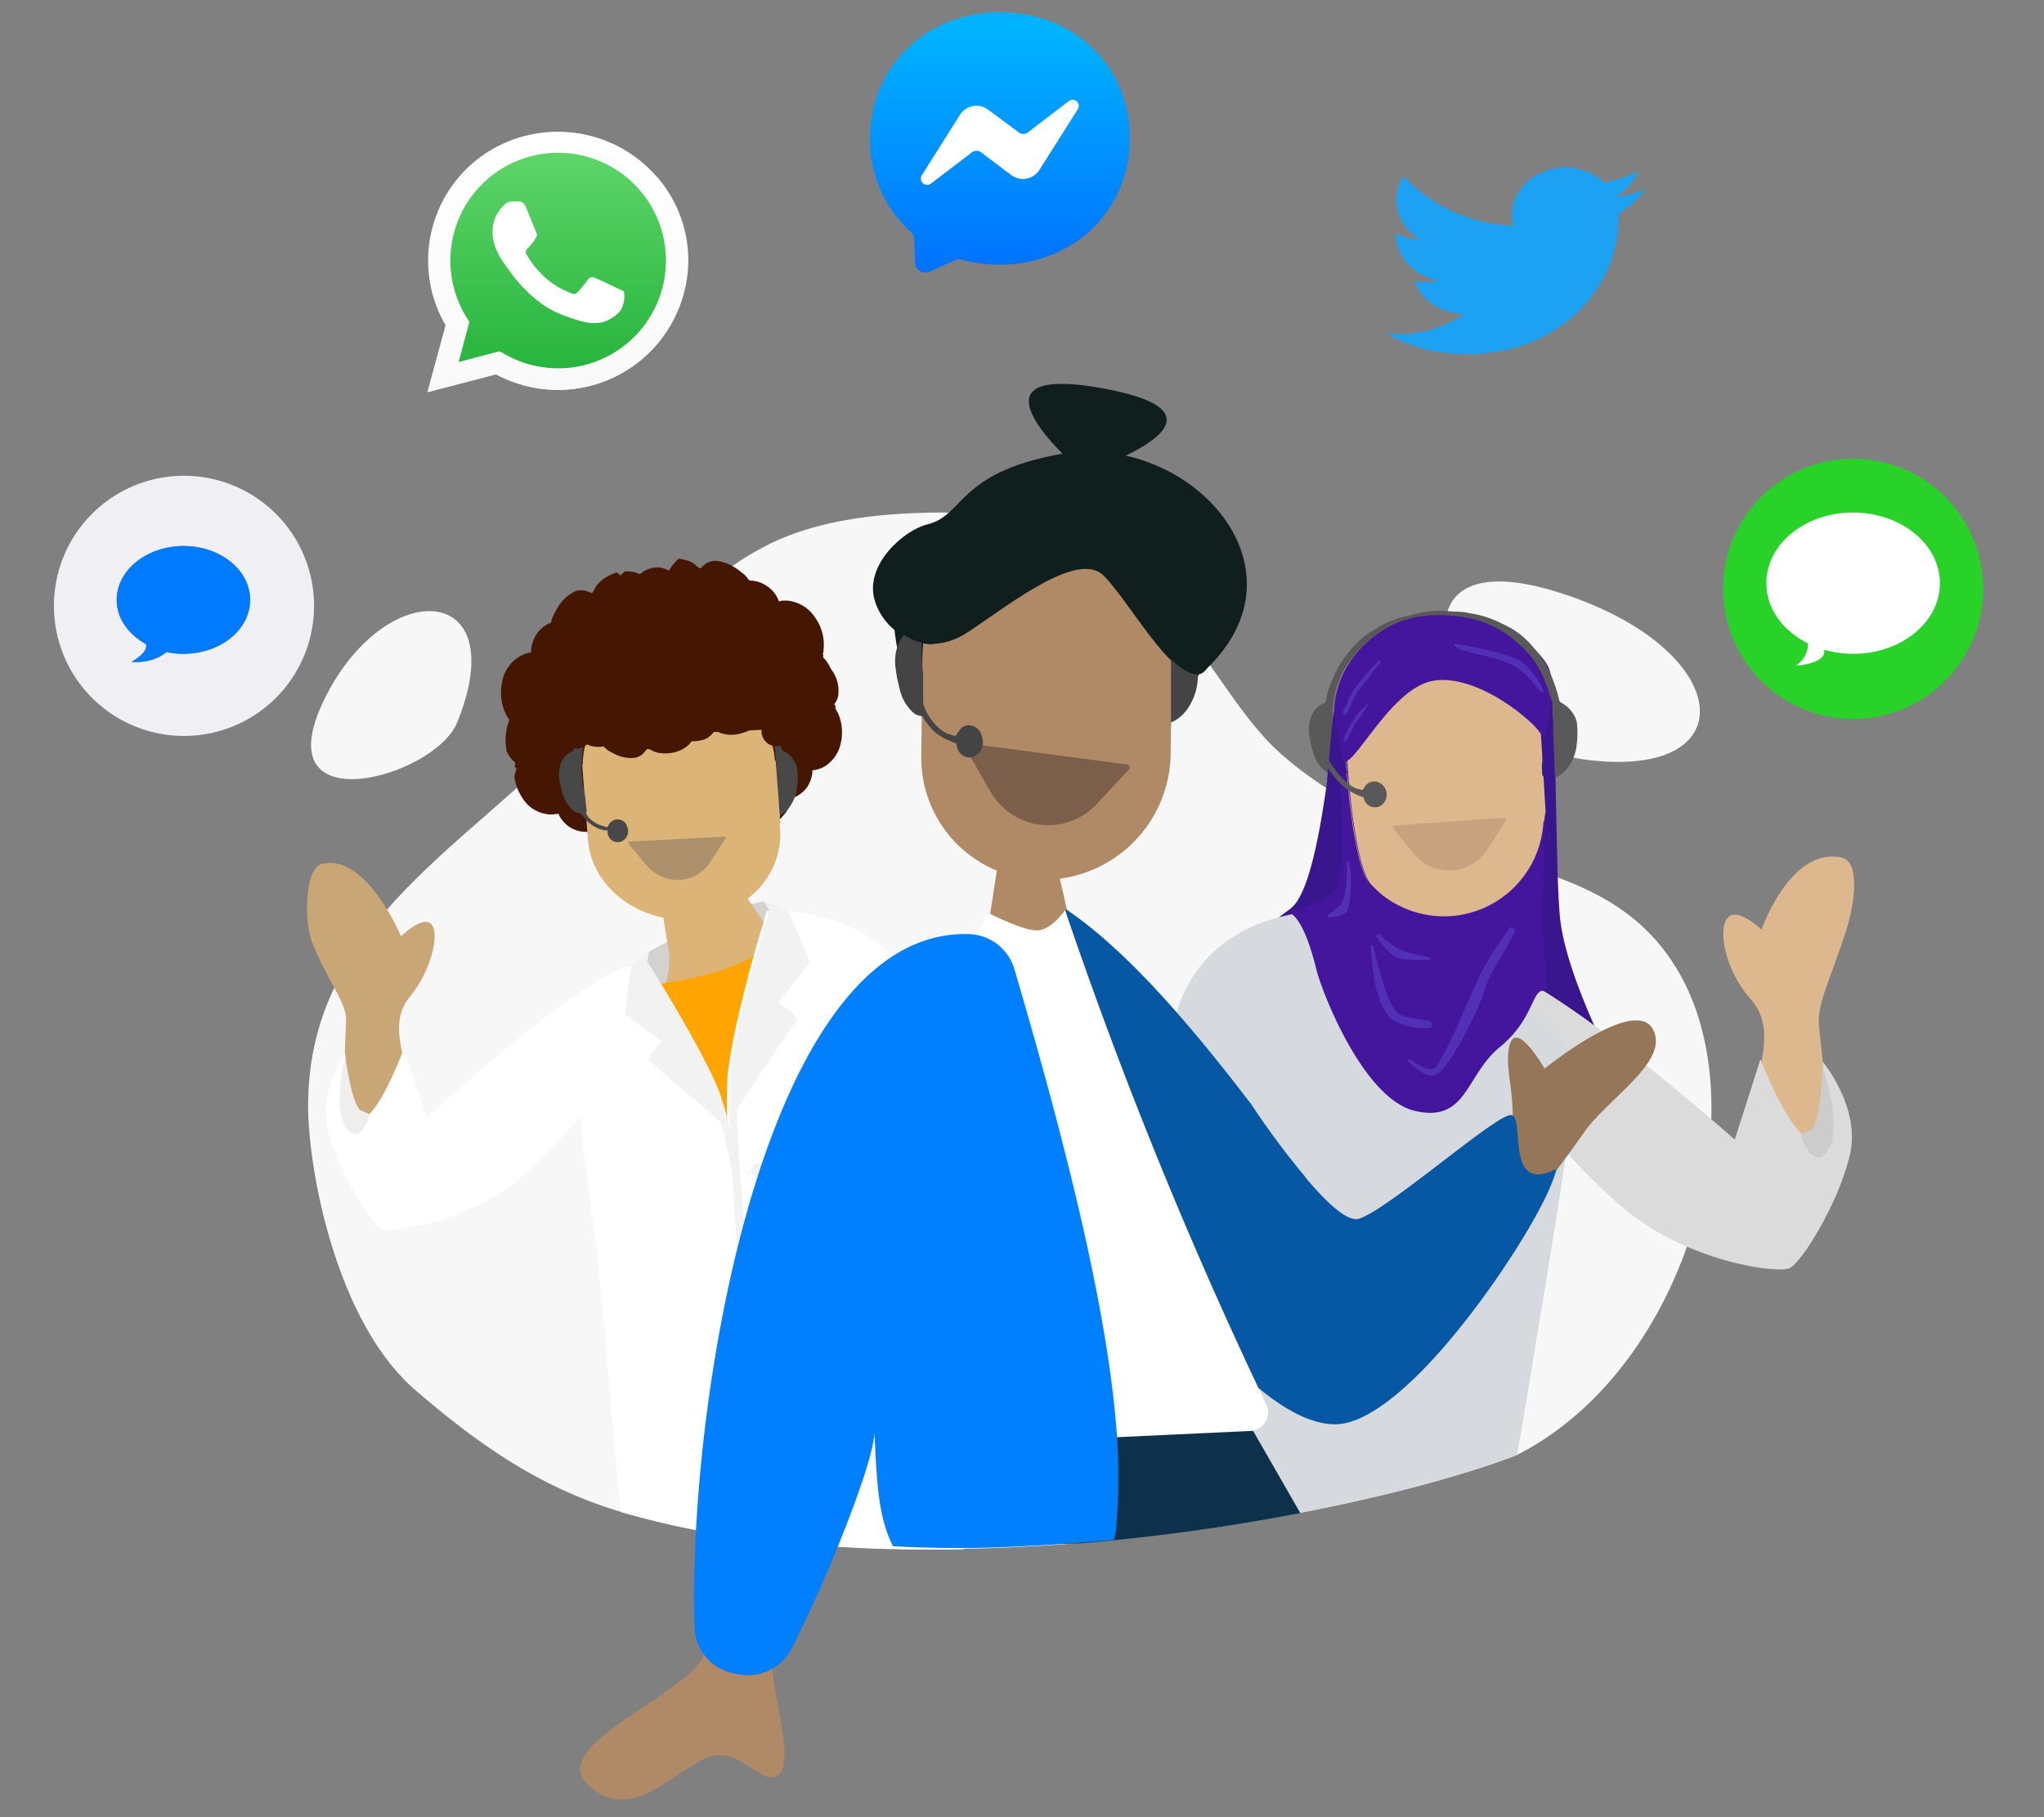 <svg id="Layer_1" data-name="Layer 1" xmlns="http://www.w3.org/2000/svg" xmlns:xlink="http://www.w3.org/1999/xlink" width="194.03mm" height="172.47mm" viewBox="0 0 550 488.9"><rect x="0" y="0" width="550" height="488.9" fill="#808080" stroke="none"/><defs><style>.cls-1{fill:#f7f7f7;}.cls-2{fill:#c9a675;}.cls-3,.cls-37{fill:#fff;}.cls-4{fill:#efeeed;}.cls-33,.cls-5{fill:#451702;}.cls-17,.cls-35,.cls-36,.cls-37,.cls-5,.cls-7{fill-rule:evenodd;}.cls-6{fill:#d3d2d1;}.cls-7{fill:#dcb478;}.cls-8{fill:#ffa400;}.cls-9{fill:#f2f2f2;}.cls-10{fill:#ad916c;}.cls-11{fill:#39168e;}.cls-12,.cls-17{fill:#ddb78e;}.cls-13{fill:#dbdbdb;}.cls-14{fill:#ccc;}.cls-15{fill:#606060;}.cls-16{fill:#d6d9dd;}.cls-18{fill:#c6a27f;}.cls-19{fill:#43169d;}.cls-20{fill:#5130b7;}.cls-21{fill:#b08967;}.cls-22{fill:#0d314b;}.cls-23{fill:#101e1e;}.cls-24{fill:#7c5f4a;}.cls-25{fill:#967659;}.cls-26{fill:#0658a5;}.cls-27{fill:#007fff;}.cls-28{fill:#444;}.cls-29{fill:#595959;}.cls-30{fill:#484848;}.cls-31,.cls-32{fill:none;stroke-miterlimit:10;stroke-width:1.35px;}.cls-31{stroke:#595959;}.cls-32{stroke:#444;}.cls-34{fill:#efeff4;}.cls-35{fill:#007aff;}.cls-36{fill:url(#linear-gradient);}.cls-38{fill:#29d229;}.cls-39{fill:#1da1f2;}.cls-40{fill:url(#linear-gradient-2);}.cls-41{fill:url(#linear-gradient-3);}</style><linearGradient id="linear-gradient" x1="10620.73" y1="-4860.34" x2="10620.73" y2="-6294.74" gradientTransform="matrix(0.05, 0, 0, -0.05, -249.54, -234.02)" gradientUnits="userSpaceOnUse"><stop offset="0" stop-color="#00b2ff"/><stop offset="1" stop-color="#006aff"/></linearGradient><linearGradient id="linear-gradient-2" x1="-257.54" y1="690.87" x2="-257.54" y2="691.79" gradientTransform="matrix(70.37, 0, 0, -73.87, 18272.12, 51141.4)" gradientUnits="userSpaceOnUse"><stop offset="0" stop-color="#20b038"/><stop offset="1" stop-color="#60d66a"/></linearGradient><linearGradient id="linear-gradient-3" x1="-257.72" y1="691.01" x2="-257.72" y2="691.93" gradientTransform="matrix(72.89, 0, 0, -76.52, 18935.79, 52983.01)" gradientUnits="userSpaceOnUse"><stop offset="0" stop-color="#f9f9f9"/><stop offset="1" stop-color="#fff"/></linearGradient></defs><g id="Layer_2" data-name="Layer 2"><g id="Layer_2-2" data-name="Layer 2-2"><path class="cls-1" d="M413,201.6c-22.4-6-43.8-58.6,7.4-41.9S470.2,216.9,413,201.6Z"/><path class="cls-1" d="M408.3,391.4c-.4.2-.8.3-1.2.5-14.5,5.4-34.4,10.7-57.1,15.1-15.7,3.1-32.6,5.5-50.3,7.3-2.5.2-5,.5-7.5.7-10.8.9-21.8,1.5-32.8,1.7-2.7.1-5.3.1-8,.1-3.4,0-6.8,0-10.1-.1-7.2-.1-14.3-.5-21.4-1-4.1-.3-8.1-.7-12.1-1.1-5.2-.6-10.3-1.3-15.4-2.1-3.1-.5-6.1-1.1-9.1-1.7-5.6-1.2-11.1-2.6-16.4-4.1-22.8-6.8-39.6-19.4-54.8-32.4-22-18.7-29.3-60.6-29.2-77.1.3-56.6,57.3-74.7,86.4-118.1,7.6-11.3,17.9-19.9,27.5-26.6a76.22,76.22,0,0,1,7.7-4.8c13.9-7.7,31.7-9.9,50.9-9.8,57.8.3,67,45.5,89.6,65.2,38.9,33.8,83.7,22.3,105.4,56.3C474.1,296.1,454.6,367.8,408.3,391.4Z"/><path class="cls-1" d="M123,194.4c-6,14.8-52.2,27.6-35.8-6.1S138.4,156.5,123,194.4Z"/></g><g id="Layer_1-2" data-name="Layer 1-2"><path class="cls-2" d="M93.1,274.1c0,3.5-1.5,28.7.4,28.5,2.1-.3,19.4-5.2,18.6-7.4-6.1-15.8-5.9-22.1-1.7-27.2,5.5-6.7,8-16.7,5.7-19.3s-8.2,3.2-8.2,3.2-9.3-22.3-21.2-19.5c-4.5,1-5,14.3-2.9,20.6C87.5,262.9,93.1,269.5,93.1,274.1Z"/><path class="cls-3" d="M170.2,259.9c-12.6,1.3-55.4,40.8-55.4,40.8l-6.2-18.4s-5.1,13.8-9.5,17.7c-6.2,5.5-6.2-16.8-6.2-16.8s-7.4,10.6-4.5,21.5,11.7,24.9,14.5,26,23.7-1.9,38.3-14.7c19.2-17,33.7-42.4,33.7-42.4S173.8,259.5,170.2,259.9Z"/><path class="cls-4" d="M94.8,304.9c2.8,1.5,4.7-5,4.7-5s.2-.1-2.3-1.1-4.3-14.6-4.3-14.6S88.4,301.4,94.8,304.9Z"/><path class="cls-5" d="M225.6,185a9.86,9.86,0,0,1-.1,2.4,3.58,3.58,0,0,1-.4,1.1,2.19,2.19,0,0,1-.3.5c-.1.1-.1.2-.2.3-.1.3-.2.1,0,.4.1.1.2.3.3.4l-.1.2c-.1.2,0,.2.1.5s.4.7.6,1.1a12.81,12.81,0,0,1,.7,8.2,9.66,9.66,0,0,1-4.3,6.1,8.28,8.28,0,0,1-2.9,1c-.1,0-.4,0-.4.1v.5a8.89,8.89,0,0,1-1.5,4.1,8.51,8.51,0,0,1-3.3,2.6.85.85,0,0,0-.5.3,1.42,1.42,0,0,0-.2.6,6.12,6.12,0,0,1-.5,1.2,14.17,14.17,0,0,1-1.4,2.3c-.4.5-.8.9-1.2,1.4l-.6-.1c-.2,0-.9-.3-1-.2a7.26,7.26,0,0,0-.5.9c-.1.2-.2.3-.3.5a9,9,0,0,1-.9,1,5.44,5.44,0,0,1-1.8,0,7.71,7.71,0,0,1-1.9-.8c-.1.2-.3.3-.4.5a9.22,9.22,0,0,0-.5.8,5.72,5.72,0,0,1-1.5,1.6,11.74,11.74,0,0,1-2.7,1.5,9.88,9.88,0,0,1-3.8-.4c-.6-.2-1.1-.5-1.7-.7a2.18,2.18,0,0,1-.8-.5l-.5-.3c-.3-.2-.3-.3-.5,0a5.62,5.62,0,0,1-3.3,2,9.46,9.46,0,0,1-2.4.1,5,5,0,0,0-1.2-.2,6,6,0,0,0-.8.8,8.31,8.31,0,0,1-4.2,1.8,12.85,12.85,0,0,1-4.8-.3,5.38,5.38,0,0,1-2-1c-.3-.2-.5-.4-.8-.6a3.29,3.29,0,0,0-.6-.3,10.7,10.7,0,0,1-1.6,1.4,3.79,3.79,0,0,1-2.6.7,10.54,10.54,0,0,1-4.9-1.6,14.62,14.62,0,0,1-2.1-1.6l-.9-.9c-.1-.2-.3-.3-.4-.5s-.3-.1-.6-.1a8.12,8.12,0,0,1-4-1.2,8.71,8.71,0,0,1-3-3.3.52.52,0,0,0-.2-.4c-.1,0-.3.1-.4.1a3.4,3.4,0,0,1-1,.1,6.08,6.08,0,0,1-1.9-.1,9.24,9.24,0,0,1-6.2-4.1,13.36,13.36,0,0,1-2.3-6.1c0-.1.1-.3.1-.4.1-.4.3-.9.4-1.4s0-.2-.1-.4-.2-.1-.3-.2,0,0,0-.1.1-.4.1-.6.1-.3,0-.5-.4-.4-.6-.6a9.17,9.17,0,0,1-1.7-2.5V202a15.53,15.53,0,0,1-.2-4.3,15.94,15.94,0,0,1,.6-3,3.18,3.18,0,0,0,.3-.9c0-.3,0-.3-.2-.5a7.46,7.46,0,0,1-.7-1.2,13.44,13.44,0,0,1-1-8.6,10,10,0,0,1,4.4-6.7,7.57,7.57,0,0,1,1.8-.9c.3-.1.7-.2,1.1-.3.1,0,.4,0,.5-.1V175a8.92,8.92,0,0,1,1.5-4.4,8,8,0,0,1,3.4-2.9c.3-.1.4-.1.5-.4a6.37,6.37,0,0,0,.2-.7,6.12,6.12,0,0,1,.5-1.2,21.75,21.75,0,0,1,1.4-2.5,11.2,11.2,0,0,1,4.1-3.7,4.47,4.47,0,0,1,2.8-.3,11.76,11.76,0,0,1,2,.7c.1-.2.3-.4.4-.6a4.05,4.05,0,0,0,.5-.9,6.55,6.55,0,0,1,1.5-1.8,13.23,13.23,0,0,1,4.2-2.3l.3.2.5.4c.3.2.3.3.5,0a9,9,0,0,1,1-.9,14.07,14.07,0,0,1,2.8.3c.3.1.9.5,1.2.4a3.59,3.59,0,0,0,1-.7,8.54,8.54,0,0,1,2.4-.9,5.81,5.81,0,0,1,4.1.6c.3.2.3.1.5-.2l.3-.5a5.55,5.55,0,0,1,.6-.8,17.88,17.88,0,0,1,1.3-1.4l.2-.2a18.92,18.92,0,0,1,2.3.5,5.29,5.29,0,0,1,2.1,1.1c.3.2.5.5.8.7s.5.2.6.4a10.7,10.7,0,0,1,1.6-1.4,5.07,5.07,0,0,1,2.8-.7,11.72,11.72,0,0,1,5.1,1.9c.8.5,1.5,1.1,2.3,1.7a9,9,0,0,1,.9,1,2.18,2.18,0,0,0,.4.5c.2.2.3.2.6.2a8.25,8.25,0,0,1,4.3,1.5,8.11,8.11,0,0,1,3,3.6c.1.2.1.3.2.5.1,0,.3-.1.4-.1a4.1,4.1,0,0,1,1.1-.1,6.8,6.8,0,0,1,2,.2,10.08,10.08,0,0,1,6.4,4.6,12.51,12.51,0,0,1,2.1,8.4,6.75,6.75,0,0,1-.2,1.4c-.1.3-.1.3,0,.5a3.74,3.74,0,0,0,.6.7,11.34,11.34,0,0,1,1.6,2.6A9.63,9.63,0,0,1,225.6,185Z"/><path class="cls-6" d="M174.5,256.1s14.5-7.8,19.2-10a60.81,60.81,0,0,1,11.7-3.6l7.8,9.2-17.5,31.5-15.2,1.9-7.7-25.2Z"/><path class="cls-7" d="M175.3,273.9l9,4.7,15.2-8.3,8.6-18.3L193,229.7c2.7,10.6-5,7.1-15.4,11.7l2.4,14.9a27.85,27.85,0,0,1-.1,5A42.3,42.3,0,0,1,175.3,273.9Z"/><path class="cls-8" d="M213.7,247.8s-10.2,34-13.4,51.6c-.6,3.6-3.5,8.2-4.6,5.7-5.4-11.9-21.4-33.6-26.5-40.5,2.6.6,8.7.9,22.6-2.9C210.3,256.7,208.8,247.9,213.7,247.8Z"/><path class="cls-3" d="M259.5,416.8c-2.7.1-5.3.1-8,.1-3.4,0-6.8,0-10.1-.1-7.2-.1-14.3-.5-21.4-1-4.1-.3-8.1-.7-12.1-1.1-5.2-.6-10.3-1.3-15.4-2.1-3.1-.5-6.1-1.1-9.1-1.7-5.6-1.2-11.1-2.6-16.4-4.1-2.4-24.4-5.1-61-7-74.9-1.6-11.9-3-22.8-4-31.6-1.3-10.7-2-18.2-1.7-19.9.5-3.5,4.4-8.2,8.7-12.3,2.3-2.1,4.5-4.1,6.4-5.7.8-.7,1.6-1.3,2.3-1.8l1-.8h0l1.3-.9c-.1.1-.3,1,1.1,1.4h0l1.6,2.7.5.8.5.9c.3.4.5.9.8,1.3h0l.9,1.6,1,1.6.2.4c.8,1.4,1.7,3,2.7,4.6.7,1.2,1.3,2.5,2,3.7l.8,1.5.8,1.5.3.5c.5.9.9,1.7,1.3,2.6a8.26,8.26,0,0,0,.7,1.3c1.5,3,2.9,5.8,3.8,8.2a95,95,0,0,1,2.8,9.5,107.45,107.45,0,0,1,0-13.9c.3-2.8.9-6.2,1.6-9.9h0c.7-3.4,1.5-7,2.4-10.5h0c1-4.1,2-8.2,3.1-11.8.9-3.3,1.7-6.1,2.4-8.2h0c.6-2.3,1-3.6,1-3.6h.7c.8,0,2.3,0,4,.1a52,52,0,0,1,16,3.4c8.2,3.2,16.4,9.4,19.7,21.5,3.7,13.7,6.9,52,9,85.4C257.1,369.3,258.5,398.8,259.5,416.8Z"/><path class="cls-9" d="M214.2,274.7c-.8,1.1-8.3,12.1-12.6,18.7-1.6,2.5-2.9,4.3-3.1,4.9a28.11,28.11,0,0,0,0,5.8c.1,3.1.4,7.1.7,11.7.1,2.3.3,4.6.5,7.1s.3,5,.5,7.6v.4c.3,3.5.7,9,1.2,15.7.6,8.4,1.4,18.6,2.3,29,.6,7.8,1.2,15.8,1.7,22.9l-2.1-.5c-.5-6.8-1.1-14.1-1.7-21.7-.8-10.1-1.6-20.5-2.4-30.1-.7-8.8-1.3-16.8-1.7-23.2v-.5c-.2-3.2-.4-5.9-.5-8.2-.2-3-.3-5.8-.4-8.5,0-.9-.1-1.8-.1-2.8a107.45,107.45,0,0,1,0-13.9c.3-2.8.9-6.2,1.6-10,.7-3.4,1.5-7,2.4-10.5,1-4.1,2.1-8.2,3.1-11.8.9-3.3,1.7-6.1,2.4-8.2.6-2.3,1-3.6,1-3.6l-1.3-2.5s4.8,1.4,6,2.5l.1.1a13.23,13.23,0,0,1,1.5,2.9l.4.9h0c1.8,4.2,4.2,10.1,4.2,10.1l-8.5,10.7C209.1,269.7,215.2,273.2,214.2,274.7Z"/><path class="cls-9" d="M213.7,343.1c.8.6,15.7,15.5,23,15,1.8-.1-1.2-3-1.2-3l-17.2-10.7Z"/><path class="cls-9" d="M199.2,315.9c.3,4.6.7,9.8,1,15-1.2-5.9-2.4-11.8-3.4-16.6-1.4-7-2.7-12-3-12.4-1.3-1.4-17.7-15.2-18.9-16.3s3.1-5.4,3.1-5.4l-9.8-7.2s.7-6.6,1.3-10.5a10.22,10.22,0,0,1,.7-2.9c.7-1.2,4.5-3.5,4.5-3.5l-.6,2.5s.4.6,1.1,1.7h0c3.5,5.6,14.4,23.5,18.3,33.3a95,95,0,0,1,2.8,9.5C197.1,306.8,198.1,311.2,199.2,315.9Z"/><circle class="cls-9" cx="203.9" cy="314.7" r="1.8"/><circle class="cls-9" cx="203.8" cy="323.9" r="1.8"/><circle class="cls-9" cx="203.7" cy="333.1" r="1.8"/><circle class="cls-9" cx="204.1" cy="342.6" r="1.8"/><circle class="cls-9" cx="204.8" cy="351.6" r="1.8"/><circle class="cls-9" cx="205.2" cy="361.1" r="1.8"/><path class="cls-7" d="M156.9,203.8a22.88,22.88,0,0,0-.1,3.7l1.4,18.4c1,12.7,13.4,22.3,27.6,21.5h.3c11-.7,20.3-7.6,23-17,0-.1.1-.2.1-.3a21.79,21.79,0,0,0,.7-7.2l-1.4-18.4c-.9-12.7-13.3-22.4-27.6-21.6-12.6.7-23,9.6-24,20.9Z"/><path class="cls-5" d="M221.6,176.3a5.36,5.36,0,0,1-1.6,2.4,3.75,3.75,0,0,1-1.2.7c-.2.1-.2,0-.2.2a.6.6,0,0,0,.1.4,3.4,3.4,0,0,1,.1,1,7.83,7.83,0,0,1-.5,3.4,9.4,9.4,0,0,1-4,5,9.08,9.08,0,0,1-3.4,1.1,10.87,10.87,0,0,1-1.8.1,3.35,3.35,0,0,0-1,0c-.2.1-.3.7-.4.8a10.88,10.88,0,0,1-4.9,4.6c-2.4,1.1-4.7,2-7.3,1.6a7.49,7.49,0,0,1-1.6-.4l-.8-.3-.5-.2c-.3-.1-.3-.2-.4,0a5.84,5.84,0,0,1-2.8,2.3,15.52,15.52,0,0,1-2.1.4h-1.1c-.2.1-.5.6-.7.8a8.77,8.77,0,0,1-3.6,2.1,10.94,10.94,0,0,1-4.4.3,6,6,0,0,1-1.9-.6c-.3-.1-.5-.3-.8-.4s-.5,0-.7-.1a17.41,17.41,0,0,1-1.2,1.4,4.4,4.4,0,0,1-2.3,1,9.56,9.56,0,0,1-4.7-.8,21.16,21.16,0,0,1-2.1-1.1,5.5,5.5,0,0,1-.9-.7l-.4-.4a.45.45,0,0,0-.5,0,8,8,0,0,1-3.8-.5,6.79,6.79,0,0,1-3.1-2.5c0-.1-.2-.3-.2-.4s-.3.1-.4.1l-.9.3a11,11,0,0,1-1.8.2,8.73,8.73,0,0,1-6.1-2.8,10.64,10.64,0,0,1-3-6.6v-1.2c0-.2.1-.3-.1-.4a2.65,2.65,0,0,1-.6-.5l-.2-.2c13-5.3,28.9-7.9,36.1-9C190.2,175.7,207.9,172.9,221.6,176.3Z"/><path class="cls-10" d="M195.2,225.6l-4,6.2a10.53,10.53,0,0,1-14.4,3.4,15.67,15.67,0,0,1-2.5-2l-5.1-6.1a.38.38,0,0,1,.1-.6.37.37,0,0,1,.3-.1l25.3-1.3a.43.43,0,0,1,.4.4A.1.1,0,0,1,195.2,225.6Z"/><path class="cls-11" d="M387.1,174c-8.3.7-25.3-5.5-27.5,15.1s-5.6,50.5-12.4,55.4-8.2,7.2-8.2,7.2l91.1,26.6s-8.6-17.8-10.2-30.3-.7-61.7-3.4-65.6S387.1,174,387.1,174Z"/><path class="cls-12" d="M489.4,274.6c0,4,4.4,34,2.1,33.7-2.5-.3-22.7-5.6-21.9-8.1,6.8-18.4,6.4-25.9,1.3-31.6-6.7-7.6-8.7-18.4-6.1-21.6s9.2,3.1,9.2,3.1,7.7-22.3,21.5-19.4c5.3,1.1,3.5,13.1,1,20.5C492.7,262.8,489.4,269.3,489.4,274.6Z"/><path class="cls-13" d="M401.5,260.5c14.7,1.2,65.3,46.1,65.3,46.1l6.9-21.6s6.2,16,11.5,20.4c7.4,6.2,5.3-19.7,5.3-19.7s10.2,12.2,7.3,24.9-12.9,29.1-16.3,30.6-27.6-1.7-44.8-16.3c-22.8-19.2-40.1-48.4-40.1-48.4S397.3,260.2,401.5,260.5Z"/><path class="cls-14" d="M490.1,311.1c-3.2,1.8-5.6-5.7-5.6-5.7s-.3-.1,2.6-1.3,3.3-17.2,3.3-17.2S497.4,307,490.1,311.1Z"/><path class="cls-15" d="M403.4,255.2s-17.9-6.9-23.5-8.7-14-2.5-14-2.5l-7.7,11.8,24.9,33.8h17.8l5.1-30.2Z"/><path class="cls-7" d="M405.1,275.9l-9.7,6.8-18.8-7.4L364,255.4l14.2-27.8c-1.4,12.7,6.9,7.4,19.4,11.3l-.5,17.6a27.1,27.1,0,0,0,.9,5.7A47,47,0,0,0,405.1,275.9Z"/><path class="cls-16" d="M415.6,347.4c-2.4,14.1-4.8,29.4-7.4,44l-1.2.5c-14.5,5.4-34.4,10.7-57.1,15.1-15.7,3.1-32.6,5.5-50.3,7.3.9-12,2.4-29.1,3.7-43.1,3.6-38.7,8.5-83,13.3-98.8,4.2-13.9,13.9-20.9,23.5-24.4a62.86,62.86,0,0,1,18.7-3.3h5.5s.4,1.5,1.1,4.2c.6,2.4,31.4,14.8,34.8,14.8a.37.37,0,0,0,.3-.1c1.8-.5,1.3-1.6,1.3-1.6l1.5,1.2c1,.8,2.3,1.8,3.8,3.2,2.1,1.9,4.8,4.3,7.3,6.9,4.8,4.9,9.2,10.4,9.7,14.5C424.5,291.3,420.6,316.7,415.6,347.4Z"/><path class="cls-17" d="M415.6,221.6a26.94,26.94,0,0,1-25.2,25.2h-.3a26.46,26.46,0,0,1-20.4-8,8.06,8.06,0,0,1-1.2-1.4h0c-4.5-6.9-6-33-6-33l-1.3-.2-.2-4.1a26.84,26.84,0,0,1,53-7.5,31.76,31.76,0,0,1,.6,4.3l1.3,21.5A11.94,11.94,0,0,0,415.6,221.6Z"/><path class="cls-17" d="M368.3,237.4a24.53,24.53,0,0,1-4.4-7.3c-.1-.1-.1-.2-.2-.4a29.41,29.41,0,0,1-1.8-8.2l-1-17.3,1.3.2C362.3,204.4,363.9,230.6,368.3,237.4Z"/><path class="cls-18" d="M375,223.1l5.5,6.6a12.2,12.2,0,0,0,17.1,1.8,13.52,13.52,0,0,0,2.5-2.8l5.1-7.9c.1-.2.1-.6-.2-.7a.37.37,0,0,0-.3-.1l-29.4,2.1a.47.47,0,0,0-.5.5C374.9,222.9,375,223,375,223.1Z"/><path class="cls-19" d="M361,204.1c1.9,5.6,12.4-18.6,24.4-20.9s28.2,11.4,29.5,14.8,5-8.5,1.9-18.2c-3.7-8.2-22.3-18.5-35.6-14.5C366.4,169.8,353.8,183.6,361,204.1Z"/><path class="cls-19" d="M415.6,266.6c-3.4-.8-2.7,7.5-12,15.1s-8.8,20.4-22.8,17.2-25.2-32.3-26.6-38.1c-3.9-15.9-7.8-15.5-8.1-15.4.3-.1,12.8-2.5,14.3-8.2s0-33.2,0-33.2h.4l1.3.2s1.6,26.2,6,33h0a2.7,2.7,0,0,0,.7.8,2.65,2.65,0,0,0,.6.5,26.82,26.82,0,0,0,20.4,8h.3a26.86,26.86,0,0,0,25.2-25.2c.3-.8.5-1.2.5-1.2s-.7,22-.9,25.9C414.7,254,417.5,267.1,415.6,266.6Z"/><path class="cls-20" d="M391.3,173.1s15.7,2.7,18.5,5.2,6,6.9,5.4,8-3.5-5.8-10-8.2S391.2,175.4,391.3,173.1Z"/><path class="cls-20" d="M362.4,231.4s.6,9.4-1.9,12.3a8.64,8.64,0,0,1-2.9,2.1.67.67,0,0,0-.3.8c.1.2.4.4.6.3,2.1-.3,4.4-.9,4.7-2C363.5,242.6,364.2,232.7,362.4,231.4Z"/><path class="cls-20" d="M407.5,250.7a.84.84,0,0,0-.4-1.1.69.69,0,0,0-1,.3,90.64,90.64,0,0,0-7.9,12.5c-2.6,5.3-10.3,24.7-12.7,25.2-1.4.3-4.1-1.2-6.1-2.6a.44.44,0,0,0-.5.1.3.3,0,0,0,0,.4c1.9,1.9,4.8,4.3,7.1,3.8,3.6-.9,12-17.5,13.8-23.8C401.2,260.9,405.4,255.8,407.5,250.7Z"/><path class="cls-20" d="M370.5,252.2a.54.54,0,0,1,.2-.8.62.62,0,0,1,.7.1,19.47,19.47,0,0,0,6,4.3,59.84,59.84,0,0,0,7.3,1.8c.2,0,.3.2.2.4s-.2.2-.3.3c-3.2.1-7.7,0-9.1-.8A19.47,19.47,0,0,1,370.5,252.2Z"/><path class="cls-20" d="M368.8,254.8c0-.6.7-.8.8-.2,1.3,6,4,16.7,7,18.3,2.1,1.2,5.2,1.1,8.1,1.8.9.2.7,1.8-.1,1.9-4,.3-9.6-.9-11.5-3.9C369.8,267.5,369.2,260.2,368.8,254.8Z"/><path class="cls-20" d="M361.5,199.2a.57.57,0,0,0,.7.2.22.22,0,0,0,.2-.2c.7-1.2,1.6-3.2,2.1-4.2l3.7-5.3c.1-.1.1-.3,0-.3s-.3-.1-.3,0h0a35.34,35.34,0,0,0-3.2,3.4c-.9,1.2-2.6,4.9-3.2,5.8q-.15.15,0,.6Z"/><path class="cls-20" d="M361.4,192c.2.5.7.5,1,0,1-1.8,1.8-4.3,2.7-5.7l6.3-8c.1-.2.1-.4-.1-.5s-.4-.1-.5.1a69.48,69.48,0,0,0-6.2,7.2c-1.3,1.7-2.3,4.7-3.1,5.9a.92.92,0,0,0-.1,1Z"/><path class="cls-21" d="M287.4,257.2c-1.9,1.9-4,3.1-5.9,3.2-2.3.1-6.6-.9-12.8-3.1-2.1-.7-3.5-3.3-3.1-5.9l4.7-30.8c.5-3.3,2.8-5.7,5.4-5.8s5.1,2,5.8,5.3l7.2,31.8A5.94,5.94,0,0,1,287.4,257.2Z"/><path class="cls-22" d="M349.9,407.1a563.53,563.53,0,0,1-57.7,8c-13.4,1.1-26.6-1.6-40.2-1.6l-3.4-24.3-.2-1.6,48.6-4.9,36.7-3.7,3.5,6Z"/><path class="cls-23" d="M240.4,161.3s-3.3,49.9,45.3,42.1,39.1-42.1,39.1-42.1Z"/><path class="cls-21" d="M281,236.7a32.82,32.82,0,0,1-33.1-32.5v-.8l.3-26.8a34.24,34.24,0,0,1,34-33.7,32.82,32.82,0,0,1,33.1,32.5v.8l-.3,26.7A34.32,34.32,0,0,1,281,236.7Z"/><path class="cls-24" d="M303.8,207l-8.6,9.2a17.76,17.76,0,0,1-25.2,1.1,18.31,18.31,0,0,1-3.5-4.3l-6.8-11.9a.69.69,0,0,1,.3-1,.75.75,0,0,1,.5-.1l42.8,5.7a.64.64,0,0,1,.6.8A.44.44,0,0,1,303.8,207Z"/><path class="cls-23" d="M285.1,122.2c-27.6,5.1-25.5,16.4-35.6,18.9-6.2,1.5-16.8,10.7-14.2,20.2,2.4,8.8,13.6,16.4,25.1,8.8s29.8-22.3,36.7-15.1c7.5,7.6,20.3,31.9,27.2,25.3C353.9,152.4,319.3,115.9,285.1,122.2Z"/><path class="cls-23" d="M291.4,127.2s46.9-15.1,5.4-22.7S291.4,127.2,291.4,127.2Z"/><path class="cls-25" d="M444.7,276.8c-5-8.8-29.1,10.7-29.1,10.7s-7.5-13.3-9.4-6.3,3.2,15.8-.6,29.7c0,0-4.4,17.9.1,17.3s17.9-19.8,20.1-22.9C432.1,295.7,449.7,285.6,444.7,276.8Z"/><path class="cls-26" d="M418.8,314.5c-1.9,9-17.8,34.2-32.4,50.3-9.5,10.5-19.5,18.4-27.1,18.4-14.4,0-31.4-19.5-38.7-29-1.2-1.7-2.5-3.5-3.6-5.3-17.3-26.2-27.9-55-28.8-73.8l-1.4-30.5c16,10.8,32.8,30.2,49.2,51.6l.7.9h0a215,215,0,0,0,14.5,19.5v.1c5.6,6.7,11.3,12.1,14.4,11.2,7.5-2.1,36.7-27.9,40.9-27.9S404.5,321.7,418.8,314.5Z"/><path class="cls-3" d="M341.2,379.7a5,5,0,0,1-4.8,5.3l-98.3,4.6h-.7a5,5,0,0,1-4.6-4.8v-.7Q243,276.7,266.3,245.8q9.45,4.65,12.9,4.5c2.3-.1,4.7-1.9,7.4-5.4a1216.68,1216.68,0,0,0,54.1,132.9A4.14,4.14,0,0,1,341.2,379.7Z"/><path class="cls-21" d="M209.1,477.8c-4.9,2.8-10.6-9.7-20.6-4.1s-19.7,16.2-30.2,6.6,19.3-21.3,29.1-31.9a10.75,10.75,0,0,0,1.9-3.1c1.6-6.1,4.6-6.9,7.9-6.2l1.6.3c3.2.6,7.5,2.9,9,9.8C208.8,459.4,213.8,475.1,209.1,477.8Z"/><path class="cls-27" d="M300.3,411.5a15.67,15.67,0,0,1-.6,2.8c-8.9.8-20.9,1.7-34.4,2.1-6.8.2-15.5.1-25-.4-3.9-7.6-4.4-16.8-5-30.9,0,4.7-4.3,17.2-9.5,30.1-3.4,8.4-7.2,16.9-10.5,23.7-.8,1.6-1.5,3.2-2.3,4.6a13.15,13.15,0,0,1-14.1,7l-1.6-.3a13,13,0,0,1-10.4-12.4c-.2-5.2-.2-11,0-17,.1-3.1.2-6.2.4-9.5,3.5-64.2,25.1-160.2,72.5-160h.6a13.17,13.17,0,0,1,12.5,9.3l.1.3c15,51,25.2,93.4,27.5,124.7A159.9,159.9,0,0,1,300.3,411.5Z"/></g></g><path class="cls-28" d="M280.9,138.9c1.9.1,4,.1,5.9.2.9.1,1.9.3,2.9.5,1.4.3,2.9.5,4.2.9a35.18,35.18,0,0,1,4.5,1.8,25.83,25.83,0,0,1,4.2,2.5,23.31,23.31,0,0,1,5.9,5.4,33,33,0,0,1,4.2,6.1,36.23,36.23,0,0,1,2,4.5c.7,2,1.3,4.2,2,6.3a5,5,0,0,1,.2,1.2,1,1,0,0,0,.6.8,9.09,9.09,0,0,1,4.3,5.1,12.39,12.39,0,0,1,.6,2.9,35.12,35.12,0,0,1-.1,5.6,15.6,15.6,0,0,1-2.5,7.6,10.63,10.63,0,0,1-3.9,3.7,2.59,2.59,0,0,1-2.1.2,6.21,6.21,0,0,1-2.3-1.4.76.76,0,0,1-.1-1,38.59,38.59,0,0,0,3.2-11,46.09,46.09,0,0,0,0-10.5c0-.3-.2-.6.2-.7,0,0,.1-.2,0-.3a84.5,84.5,0,0,0-2.6-8.1,32.16,32.16,0,0,0-7.4-11.3,29,29,0,0,0-16.5-8.9c-5.9-1-11.9-1.2-17.8.7a32.13,32.13,0,0,0-8.6,4.5,39.88,39.88,0,0,0-8.3,8.6,30.57,30.57,0,0,0-5.2,13.7,45.63,45.63,0,0,0,.1,13.3,30,30,0,0,0,2.7,8.8c.2.5.2.8-.2,1a3.55,3.55,0,0,1-.9.4.42.42,0,0,0-.3.6,6.89,6.89,0,0,0,.7,1.5,9.55,9.55,0,0,0,5.5,3.6c.1,0,.2.1.3.1.9.3.9.2,1.4-.6.8-1.4,1.9-2.4,3.6-2a3.54,3.54,0,0,1,2.8,2.6c.9,2.5.1,4.7-2,5.7s-4.6-.7-4.7-3.3c0-.8,0-.8-.8-.8A8,8,0,0,1,253,198a10.08,10.08,0,0,1-2.9-2.6c-.7-.8-1.2-1.6-1.9-2.5a.68.68,0,0,0-.5-.3,3.46,3.46,0,0,1-2.1-1,11.81,11.81,0,0,1-3.4-5.8,41.16,41.16,0,0,1-1.2-5.9,13.11,13.11,0,0,1,.9-7.1,8.39,8.39,0,0,1,2.9-3.3c.1,0,.1-.1.2-.1.8,0,.9-.6,1-1.2a31.59,31.59,0,0,1,2.5-7.9,34,34,0,0,1,3.6-6.8,31,31,0,0,1,5.5-6.4,39.51,39.51,0,0,1,4.7-3.3,19.62,19.62,0,0,1,3.2-1.7,24.9,24.9,0,0,1,6-2A33.69,33.69,0,0,1,280.9,138.9Z"/><path class="cls-29" d="M387.7,164.4c1.7.1,3.5.1,5.2.2a12.66,12.66,0,0,1,2.6.4,24.47,24.47,0,0,1,3.7.8,32.52,32.52,0,0,1,4,1.5c1.2.6,2.5,1.2,3.7,1.9a21.72,21.72,0,0,1,5.2,4.4,28.66,28.66,0,0,1,3.7,4.9,21.15,21.15,0,0,1,1.8,3.7,43.56,43.56,0,0,1,1.7,5.1,3.55,3.55,0,0,1,.2,1,1.79,1.79,0,0,0,.5.7,8.63,8.63,0,0,1,3.9,4.1,6,6,0,0,1,.5,2.4,22.4,22.4,0,0,1-.1,4.5,12.72,12.72,0,0,1-2.1,6.1,8.92,8.92,0,0,1-3.4,3,2.48,2.48,0,0,1-1.9.1,4,4,0,0,1-2-1.1c-.2-.3-.3-.5-.1-.8a28.81,28.81,0,0,0,2.8-8.9,30.25,30.25,0,0,0,0-8.5c0-.2-.2-.5.1-.6a.14.14,0,0,0,0-.2,65.05,65.05,0,0,0-2.3-6.6,24,24,0,0,0-6.6-9.1,27.89,27.89,0,0,0-14.5-7.3c-5.2-.8-10.5-1-15.8.6a24.38,24.38,0,0,0-7.6,3.7,30.79,30.79,0,0,0-7.4,7,23.09,23.09,0,0,0-4.6,11.2,32,32,0,0,0,.1,10.7,26.53,26.53,0,0,0,2.4,7.2c.2.4.2.6-.2.8s-.5.3-.8.3-.4.2-.3.5a4.49,4.49,0,0,0,.6,1.2,8.68,8.68,0,0,0,4.9,3,.37.37,0,0,1,.3.1c.8.2.8.2,1.2-.5a3,3,0,0,1,3.2-1.6,3.42,3.42,0,0,1,2.5,2,3.51,3.51,0,0,1-1.7,4.7,3.1,3.1,0,0,1-4.2-2.7c0-.7,0-.7-.7-.7a7.65,7.65,0,0,1-3.2-1.1,8.6,8.6,0,0,1-2.6-2c-.6-.6-1.1-1.3-1.7-2a.85.85,0,0,0-.5-.3,2.62,2.62,0,0,1-1.8-.9,9.11,9.11,0,0,1-3-4.7,27.69,27.69,0,0,1-1.1-4.8,9.31,9.31,0,0,1,.8-5.7,7.42,7.42,0,0,1,2.6-2.7c.1,0,.1-.1.2-.1.7,0,.8-.5.9-1a25.93,25.93,0,0,1,2.1-6.3,25.43,25.43,0,0,1,3.2-5.5,27,27,0,0,1,4.9-5.2c1.3-1,2.8-1.8,4.1-2.7a19.54,19.54,0,0,1,2.9-1.4,24.88,24.88,0,0,1,5.3-1.6A24.09,24.09,0,0,1,387.7,164.4Z"/><path class="cls-30" d="M182.2,180.6c1.5,0,3.1.1,4.6.2a20.79,20.79,0,0,1,2.3.3,32,32,0,0,1,3.3.7,20.94,20.94,0,0,1,3.5,1.3,34.12,34.12,0,0,1,3.3,1.7,21.18,21.18,0,0,1,4.6,3.8,27.29,27.29,0,0,1,3.3,4.3,15.7,15.7,0,0,1,1.5,3.2c.6,1.4,1,3,1.5,4.5.1.3.1.6.2.9a.63.63,0,0,0,.5.6,6.66,6.66,0,0,1,3.4,3.6,6.47,6.47,0,0,1,.4,2,16.82,16.82,0,0,1-.1,3.9,11.32,11.32,0,0,1-1.9,5.3,8.71,8.71,0,0,1-3,2.7,2,2,0,0,1-1.7.1,3.23,3.23,0,0,1-1.7-1,.59.59,0,0,1-.1-.7,29.64,29.64,0,0,0,2.5-7.8,30.53,30.53,0,0,0,0-7.4c0-.2-.1-.4.1-.5v-.2c-.6-1.8-1.2-3.8-1.9-5.6-1.2-3.2-3.4-5.6-5.8-8a23.39,23.39,0,0,0-12.8-6.2c-4.6-.7-9.3-.9-13.9.5a23.42,23.42,0,0,0-6.8,3.2,29.4,29.4,0,0,0-6.6,6.1,19.51,19.51,0,0,0-4.1,9.7,32.2,32.2,0,0,0,0,9.3,23.62,23.62,0,0,0,2,6.2c.2.3.1.5-.2.7s-.5.2-.7.3-.3.2-.2.4a9.29,9.29,0,0,0,.5,1,8,8,0,0,0,4.3,2.6c.1,0,.2,0,.2.1.7.2.7.2,1.1-.5a2.62,2.62,0,0,1,2.8-1.4,2.45,2.45,0,0,1,2.1,1.8,3,3,0,0,1-1.5,4.1,2.72,2.72,0,0,1-3.7-2.4c0-.6,0-.6-.6-.6a6.71,6.71,0,0,1-2.9-1,8,8,0,0,1-2.3-1.8c-.5-.6-1-1.2-1.5-1.7a.76.76,0,0,0-.4-.2,2.57,2.57,0,0,1-1.6-.7,10.13,10.13,0,0,1-2.7-4.1,28.58,28.58,0,0,1-1-4.2,8.65,8.65,0,0,1,.7-5,6.33,6.33,0,0,1,2.3-2.3l.1-.1c.6,0,.7-.4.8-.9a25.32,25.32,0,0,1,1.8-5.5,26.07,26.07,0,0,1,2.8-4.8,22.94,22.94,0,0,1,4.3-4.5,33.66,33.66,0,0,1,3.7-2.4,19.23,19.23,0,0,1,2.5-1.2,19.54,19.54,0,0,1,4.7-1.4A23.67,23.67,0,0,1,182.2,180.6Z"/><polygon class="cls-11" points="357.1 209.7 358.8 191.4 361 203.1 362.6 208 357.1 209.7"/><polygon class="cls-11" points="417.6 188.2 418.5 211 414.5 208.3 417.6 188.2"/><path class="cls-31" d="M368.3,214s-6.8,0-12.3-11"/><polygon class="cls-12" points="414.8 204.9 415.1 210.5 412.8 209.5 414.8 204.9"/><polygon class="cls-21" points="315.1 195.7 315.1 177.7 305.4 179.8 304 195.7 315.1 195.7"/><polygon class="cls-21" points="248.4 173 248.4 193.1 254.3 193.1 254.3 180.7 248.4 173"/><path class="cls-32" d="M260.6,200s-13.4-.6-14-17.2"/><path class="cls-23" d="M239.1,168s7.5,6.2,12.3,5.2,12.3-16.8,12.3-16.8l14.9-9.9,16.8,2.9,10.6,8.4,6,13.7s12.7,9.2,13.5.2-33.1-39-33.1-39l-38.9,10Z"/><path class="cls-23" d="M312.5,174.7s8,9.4,11.5,6a8.42,8.42,0,0,0,2.4-7.7l-12.3-2.8Z"/><polygon class="cls-5" points="147.9 176.1 144.8 199.2 218.4 195.7 196.8 168.6 147.9 176.1"/><circle class="cls-33" cx="155.1" cy="197.3" r="4.1"/><circle class="cls-33" cx="209" cy="196.7" r="4.1"/><path class="cls-7" d="M156.7,205.5s1,13.4,1.3,13,2.8,0,2.8,0l1.5-3.9Z"/><polygon class="cls-7" points="208.7 204.5 210 221.7 201.2 220.6 203.6 212 208.7 204.5"/><g id="Page-1"><g id="sampleButton"><path id="Shape" class="cls-34" d="M49.5,198a35,35,0,1,1,35-35h0a35,35,0,0,1-35,35Zm-.1-22.1c9.9,0,17.9-6.5,17.9-14.5s-8-14.5-17.9-14.5-18,6.5-18,14.5c0,4.9,3,9.1,7.7,11.8l.1.1c.1,0,.1,0,.1.1h0c.4,1.9-2.2,3.6-3.9,4.7,5.7.3,8.6-2,9.4-2.7A17.55,17.55,0,0,0,49.4,175.9Z"/><path id="Path" class="cls-35" d="M49.4,175.9c9.9,0,17.9-6.5,17.9-14.5s-8-14.5-17.9-14.5-18,6.5-18,14.5c0,4.9,3,9.1,7.7,11.8l.1.1h0c.1,0,.1,0,.1.1h0c.4,1.9-2.2,3.6-3.9,4.7,5.7.3,8.6-2,9.4-2.7A17.55,17.55,0,0,0,49.4,175.9Z"/></g></g><g id="surface1"><path class="cls-36" d="M269.1,3.3c-19.7,0-35,14.4-35,34a33.25,33.25,0,0,0,11,25.1,2.52,2.52,0,0,1,.9,2l.2,6.2a2.8,2.8,0,0,0,3.9,2.5L257,70a2.48,2.48,0,0,1,1.9-.1A37.3,37.3,0,0,0,269,71.2c19.7,0,35-14.4,35-34S288.8,3.3,269.1,3.3Z"/><path class="cls-37" d="M248,47.2l10.3-16.3a5.28,5.28,0,0,1,7.6-1.4l8.2,6.1a2,2,0,0,0,2.5,0l11-8.4a1.65,1.65,0,0,1,2.4,2.2L279.7,45.7a5.28,5.28,0,0,1-7.6,1.4L264,41a2,2,0,0,0-2.5,0l-11,8.4A1.7,1.7,0,0,1,248,47.2Z"/></g><circle id="Ellipse_4" data-name="Ellipse 4" class="cls-38" cx="498.61" cy="158.4" r="35" transform="translate(190.66 581.33) rotate(-71.56)"/><path id="Path_44" data-name="Path 44" class="cls-37" d="M498.6,137.9c-12.9,0-23.3,8.5-23.3,19,0,6.9,4.5,12.9,11.2,16.2a7,7,0,0,1-3.3,6s7.7-.4,7.7-3.9a.6.6,0,0,0-.1-.4,30.12,30.12,0,0,0,7.9,1.1c12.9,0,23.3-8.5,23.3-19s-10.5-19-23.4-19"/><g id="Page-1-2" data-name="Page-1"><g id="twitter"><g id="path3611"><path class="cls-39" d="M394.6,95.3c26.4,0,40.9-19.4,40.9-36.1V57.6a28.35,28.35,0,0,0,7.2-6.6,31.75,31.75,0,0,1-8.2,2,13.38,13.38,0,0,0,6.3-7,30.59,30.59,0,0,1-9.1,3.1,15.18,15.18,0,0,0-10.5-4c-7.9,0-14.4,5.7-14.4,12.7a9.25,9.25,0,0,0,.4,2.9,42.69,42.69,0,0,1-29.6-13.3,12,12,0,0,0-1.9,6.4,12.38,12.38,0,0,0,6.4,10.6,15.21,15.21,0,0,1-6.5-1.6V63c0,6.2,5,11.3,11.5,12.5a15.81,15.81,0,0,1-3.8.4,24.52,24.52,0,0,1-2.7-.2c1.8,5,7.1,8.7,13.4,8.8a31.23,31.23,0,0,1-17.8,5.4c-1.2,0-2.3-.1-3.4-.2a44.4,44.4,0,0,0,21.8,5.6"/></g></g></g><g id="Page-1-3" data-name="Page-1"><g id="WhatsApp-logo"><g id="Group"><path id="Shape-2" data-name="Shape" class="cls-3" d="M134.41,94.4l1.1.6a29,29,0,0,0,14.7,4h0a28.91,28.91,0,0,0,29-28.8,28.6,28.6,0,0,0-8.5-20.4,29,29,0,0,0-49.5,20.3,28.4,28.4,0,0,0,4.4,15.3l.7,1.1-2.9,10.6ZM115,105.5l4.9-18a34.59,34.59,0,0,1,30.2-52,34.7,34.7,0,1,1,0,69.4h0a36,36,0,0,1-16.7-4.2Z"/><g id="Shape-3" data-name="Shape"><path id="path-2" d="M116.51,70.2A32.44,32.44,0,0,0,121,86.9l-4.8,17.4L134,99.6a33.22,33.22,0,0,0,16.1,4.1h0a33.5,33.5,0,1,0-33.6-33.5m33.7,33.5h0"/><path id="path-2-2" data-name="path-2" class="cls-40" d="M116.51,70.2A32.44,32.44,0,0,0,121,86.9l-4.8,17.4L134,99.6a33.22,33.22,0,0,0,16.1,4.1h0a33.5,33.5,0,1,0-33.6-33.5m33.7,33.5h0"/></g><path id="Shape-4" data-name="Shape" class="cls-41" d="M115.31,70.2A33.8,33.8,0,0,0,120,87.5l-4.9,18,18.5-4.8a34.51,34.51,0,0,0,16.7,4.2h0a35,35,0,0,0,34.9-34.7A34.09,34.09,0,0,0,175,45.7a35,35,0,0,0-59.7,24.5Zm11,16.4-.7-1.1a29,29,0,1,1,24.6,13.6h0a29,29,0,0,1-14.7-4l-1.1-.6-11,2.9Zm23.9,18.3Z"/><path id="Shape-5" data-name="Shape" class="cls-37" d="M141.51,55.7c-.7-1.4-1.3-1.5-2-1.5h-1.7a3,3,0,0,0-2.3,1.1,9.83,9.83,0,0,0-3,7.2c0,4.3,3.1,8.4,3.6,9s6,9.6,14.9,13.1c7.4,2.9,8.9,2.3,10.5,2.2s5.2-2.1,5.9-4.1a7.55,7.55,0,0,0,.5-4.1c-.2-.4-.8-.6-1.7-1s-5.2-2.5-6-2.8-1.4-.4-2,.4a33.89,33.89,0,0,1-2.8,3.4c-.5.6-1,.7-1.9.2a21.4,21.4,0,0,1-7-4.3,24.46,24.46,0,0,1-4.8-6c-.5-.9-.1-1.3.4-1.8s.9-1,1.3-1.5a11,11,0,0,0,.9-1.4,1.56,1.56,0,0,0-.1-1.5c-.3-.6-2-4.9-2.7-6.6"/></g></g></g></svg>